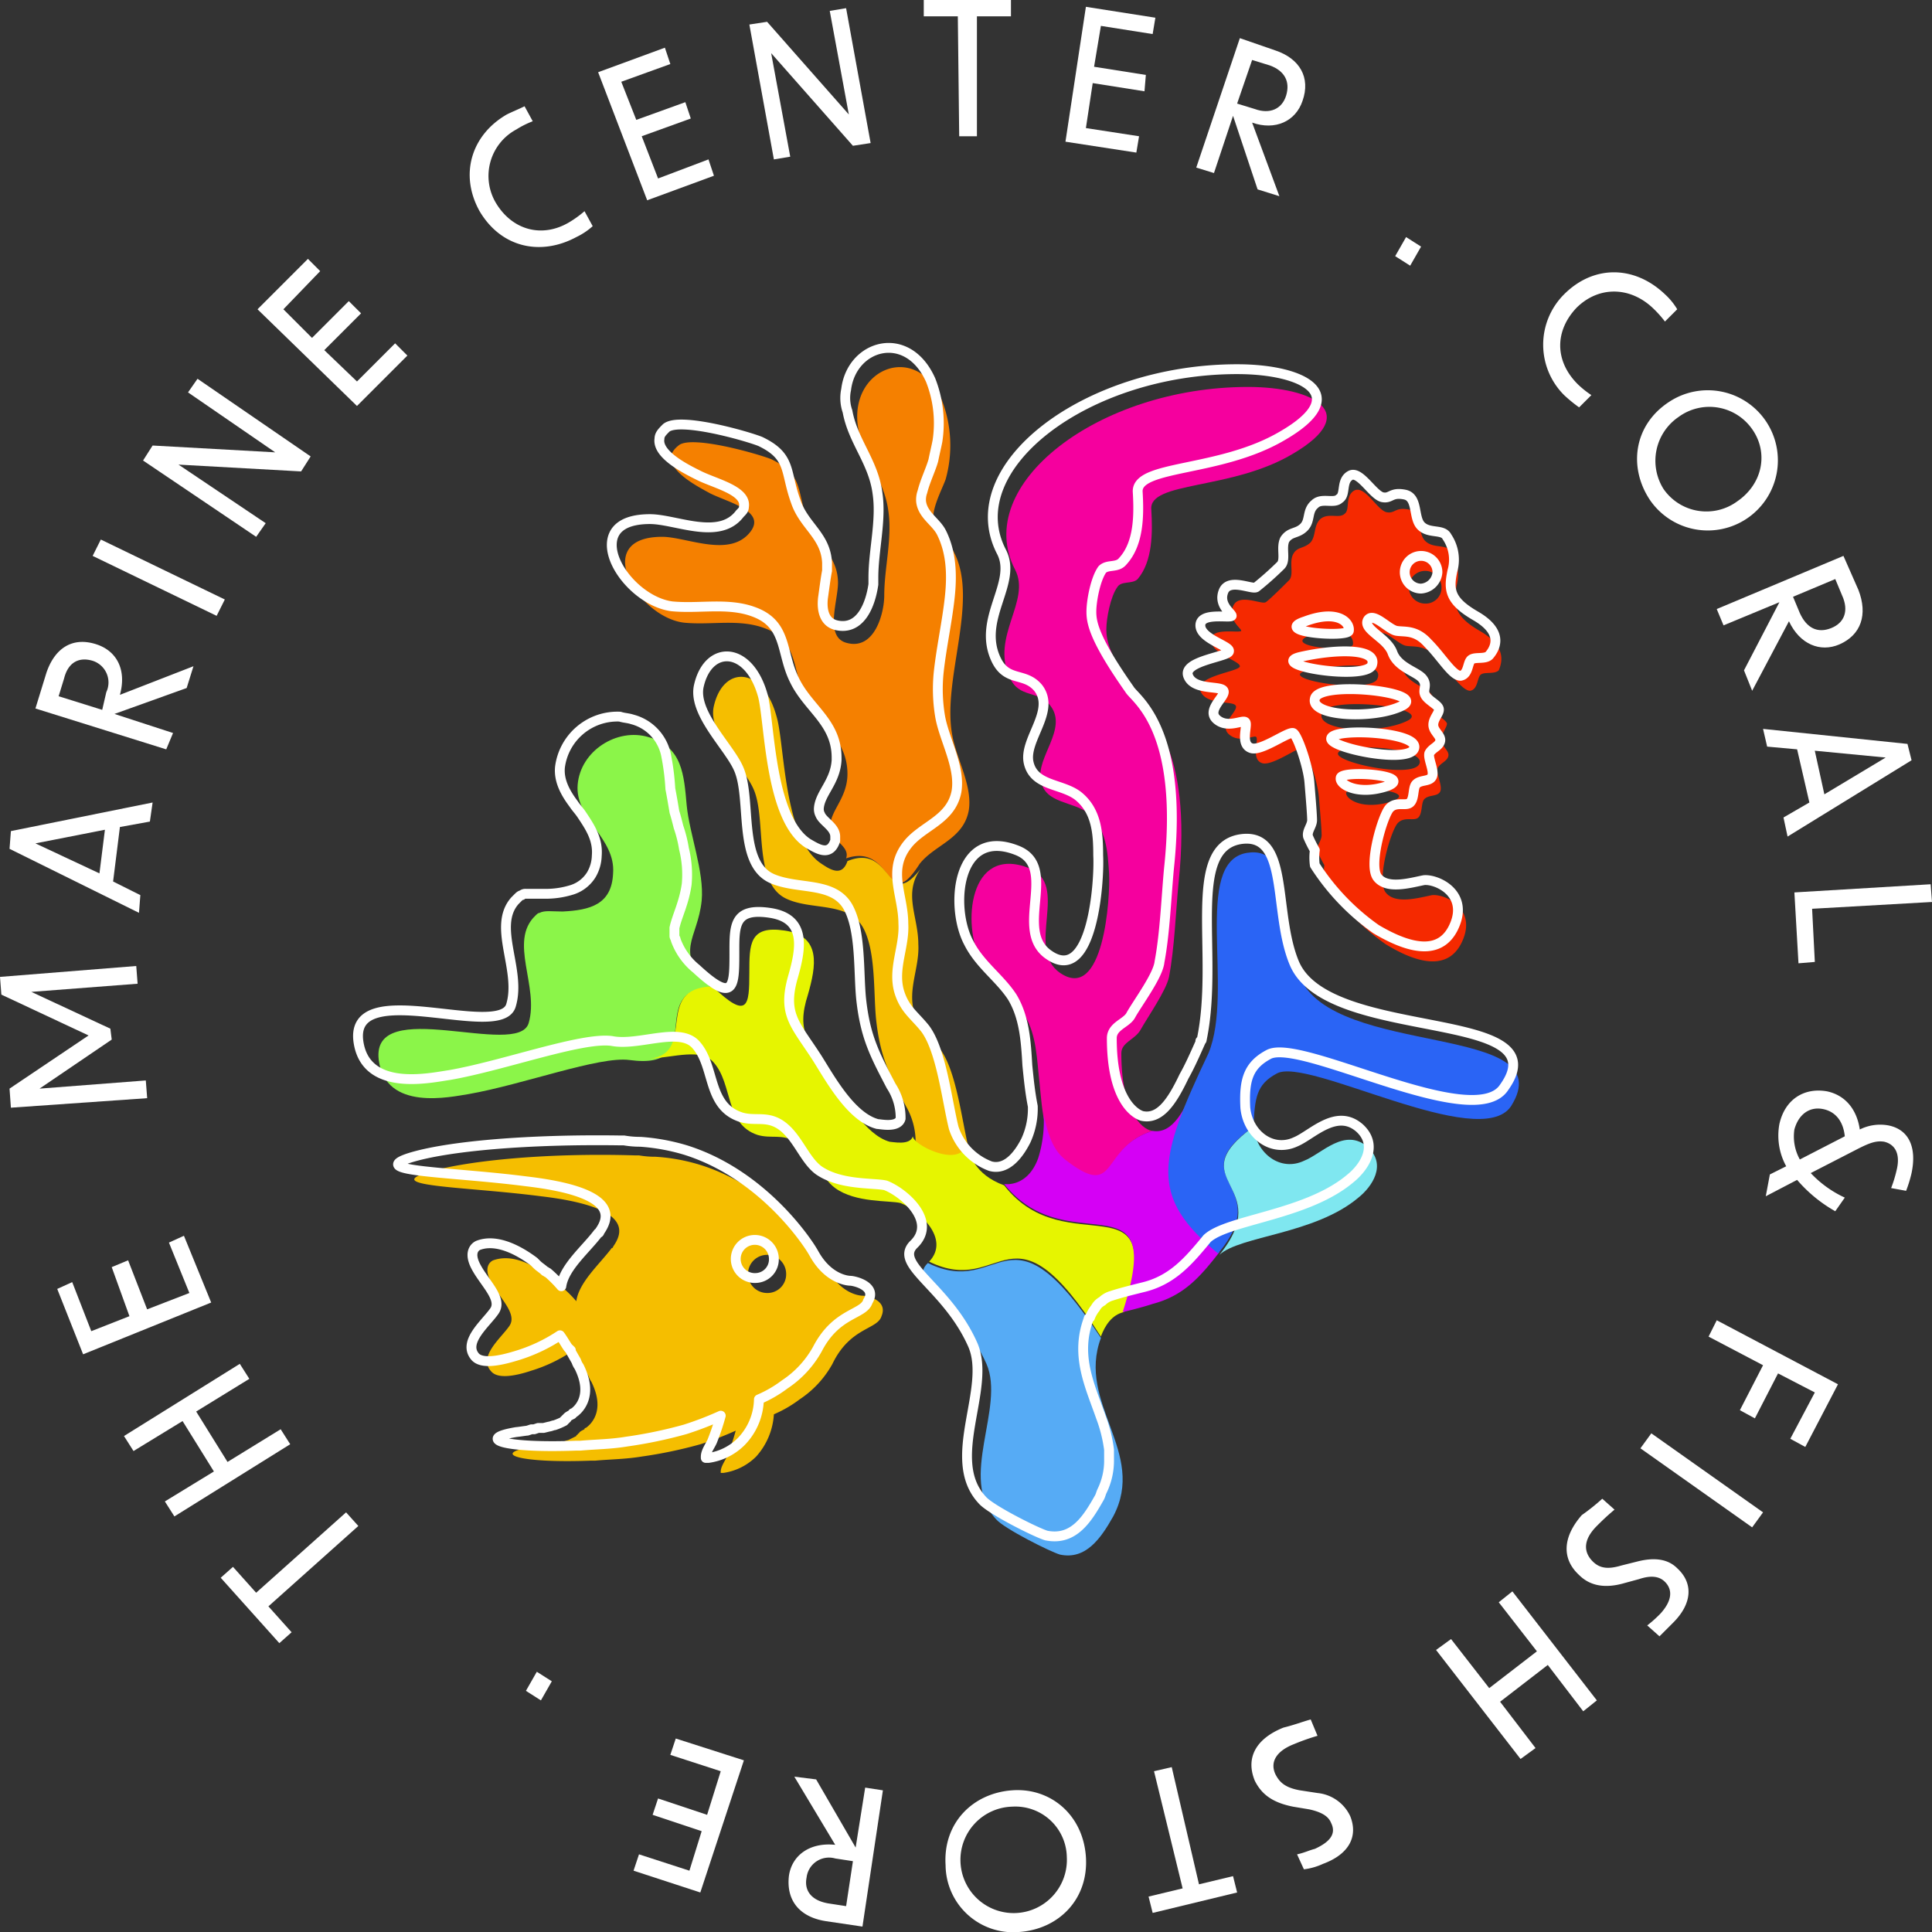 <svg id="TCM_Logo_Rund_RGB" xmlns="http://www.w3.org/2000/svg" width="294.378" height="294.406" viewBox="0 0 294.378 294.406">
  <rect x="0" y="0" width="294.378" height="294.406" fill="#333333" stroke="none"/>
  <g id="Gruppe_811" data-name="Gruppe 811">
    <path id="Pfad_1235" data-name="Pfad 1235" d="M23.466,125.324,27,129.269l-1.868,1.661L16.2,120.965l1.868-1.661,3.529,3.944L35.3,111l1.868,2.076Z" transform="translate(17.431 119.437)" fill="#fff"/>
    <path id="Pfad_1236" data-name="Pfad 1236" d="M20.1,107.366l4.775,7.681,8.1-4.982,1.453,2.284-17.646,11-1.453-2.284L22.8,116.5l-4.775-7.681-7.474,4.567L9.1,111.1l17.646-11,1.453,2.284Z" transform="translate(9.792 107.708)" fill="#fff"/>
    <path id="Pfad_1237" data-name="Pfad 1237" d="M8.144,108.761,4.2,98.8l2.284-1.038,2.906,7.474,5.813-2.284-2.7-7.474L15,94.437,17.9,101.91l6.436-2.491-3.114-7.681L23.507,90.7l4.152,10.172Z" transform="translate(4.519 97.594)" fill="#fff"/>
    <path id="Pfad_1238" data-name="Pfad 1238" d="M1.661,92.49l-.208-2.906,12.041-8.1L.208,75.26,0,72.561,20.76,70.9l.208,2.7L4.775,74.844,16.816,80.45l.208,1.661-11,7.474,16.193-1.246.208,2.7Z" transform="translate(0 76.289)" fill="#fff"/>
    <path id="Pfad_1239" data-name="Pfad 1239" d="M.7,65.958l.208-2.7L22.5,58.9l-.415,2.906-4.567.83-1.038,8.3,4.152,2.076-.208,2.7Zm14.532-2.906L4.644,65.128,14.4,69.7Z" transform="translate(0.753 63.377)" fill="#fff"/>
    <path id="Pfad_1240" data-name="Pfad 1240" d="M14.641,58.087l8.927,2.906L22.53,63.484,2.6,57.256l1.661-5.4c1.246-3.737,3.944-5.605,7.681-4.36,3.114,1.038,4.567,3.944,3.529,7.681l11.21-4.36-1.038,3.322ZM13.4,54.765a3.461,3.461,0,0,0-2.076-4.775c-2.076-.623-3.737.208-4.36,2.7l-.83,2.7,6.643,2.076Z" transform="translate(2.798 50.696)" fill="#fff"/>
    <path id="Pfad_1241" data-name="Pfad 1241" d="M6.8,42.091,8.046,39.6l18.892,9.134-1.246,2.491Z" transform="translate(7.317 42.61)" fill="#fff"/>
    <path id="Pfad_1242" data-name="Pfad 1242" d="M10.5,40.256l1.453-2.284L30.637,39.01,17.351,29.876,18.8,27.8,36.035,39.633l-1.453,2.284L15.9,40.879l13.286,8.927-1.453,2.076Z" transform="translate(11.298 29.913)" fill="#fff"/>
    <path id="Pfad_1243" data-name="Pfad 1243" d="M18.9,26.681,26.581,19l1.868,1.868-5.605,5.813,4.36,4.36,5.605-5.605L34.678,27.3l-5.605,5.605,4.982,4.775,5.813-5.813,1.868,1.868-7.681,7.681Z" transform="translate(20.337 20.444)" fill="#fff"/>
    <path id="Pfad_1244" data-name="Pfad 1244" d="M35.981,23.785c-3.114-5.605-1.246-11.626,4.152-14.74.83-.415,1.868-.83,2.7-1.246l1.246,2.284a13.952,13.952,0,0,0-2.491,1.246,8.036,8.036,0,0,0-3.114,11.21c2.491,4.152,7.058,5.4,11.21,2.906a15.845,15.845,0,0,0,2.284-1.661l1.246,2.284a10.431,10.431,0,0,1-2.491,1.661C45.323,30.636,39.3,29.39,35.981,23.785Z" transform="translate(37.094 8.393)" fill="#fff"/>
    <path id="Pfad_1245" data-name="Pfad 1245" d="M43.9,7.237,54.072,3.5l.83,2.491-7.474,2.7L49.713,14.5l7.474-2.7.83,2.491-7.474,2.7,2.491,6.436,7.681-2.906.83,2.491L51.374,26.751Z" transform="translate(47.237 3.766)" fill="#fff"/>
    <path id="Pfad_1246" data-name="Pfad 1246" d="M55,3.091l2.7-.415L70.155,16.793,67.248,1.015,69.74.6l3.737,20.552-2.7.415L58.322,7.451l2.906,15.778-2.491.415Z" transform="translate(59.18 0.646)" fill="#fff"/>
    <path id="Pfad_1247" data-name="Pfad 1247" d="M72.99,2.491H67.8V0H81.086V2.491H75.9V20.76H73.2Z" transform="translate(72.953)" fill="#fff"/>
    <path id="Pfad_1248" data-name="Pfad 1248" d="M81.314.5,91.9,2.161l-.415,2.491L83.6,3.406,82.56,9.634l7.889,1.246-.208,2.491-7.889-1.246-1.038,6.851,8.1,1.246L89,22.713,78.2,21.052Z" transform="translate(84.144 0.538)" fill="#fff"/>
    <path id="Pfad_1249" data-name="Pfad 1249" d="M93.405,14.633,90.5,23.352l-2.7-.83L94.443,2.8l5.4,1.868c3.737,1.246,5.4,4.152,4.152,7.681-1.038,3.114-4.152,4.567-7.681,3.322l4.152,11.21-3.322-1.038ZM96.727,13.6c2.284.83,4.152,0,4.775-2.076s-.208-3.737-2.491-4.567l-2.7-.83-2.284,6.643Z" transform="translate(94.473 3.013)" fill="#fff"/>
    <path id="Pfad_1250" data-name="Pfad 1250" d="M104.061,17.4l2.284,1.453-1.661,2.906L102.4,20.306Z" transform="translate(110.183 18.723)" fill="#fff"/>
    <path id="Pfad_1251" data-name="Pfad 1251" d="M116.455,23.335c4.567-4.567,10.8-4.36,15.362,0a9.989,9.989,0,0,1,1.868,2.284l-1.868,1.868a16.859,16.859,0,0,0-1.868-2.076c-3.529-3.322-8.3-3.322-11.626,0-3.322,3.529-3.322,8.1.208,11.626a14.545,14.545,0,0,0,2.076,1.661l-1.868,1.868a22.061,22.061,0,0,1-2.284-1.868A10.838,10.838,0,0,1,116.455,23.335Z" transform="translate(121.871 21.506)" fill="#fff"/>
    <path id="Pfad_1252" data-name="Pfad 1252" d="M125.026,30.514a10.682,10.682,0,1,1-2.906,14.947C118.8,40.479,119.628,34.043,125.026,30.514ZM124.2,43.8a7.939,7.939,0,0,0,11.21,1.868c3.944-2.7,4.775-7.474,2.284-11a7.939,7.939,0,0,0-11.21-1.868A8.075,8.075,0,0,0,124.2,43.8Z" transform="translate(129.285 30.728)" fill="#fff"/>
    <path id="Pfad_1253" data-name="Pfad 1253" d="M135.55,47.858l-8.512,3.529L126,48.9l19.307-8.1,2.284,5.19c1.453,3.737.415,6.851-2.906,8.3-2.906,1.246-6.02,0-7.681-3.529L131.4,61.352l-1.246-3.114Zm3.114,1.661c1.038,2.284,2.7,3.114,4.775,2.284s2.7-2.7,1.661-4.982l-1.038-2.491-6.436,2.7Z" transform="translate(135.577 43.901)" fill="#fff"/>
    <path id="Pfad_1254" data-name="Pfad 1254" d="M151.406,55.784l.623,2.491L133.137,69.9l-.623-2.906,3.944-2.284-1.868-8.1-4.567-.415-.623-2.7Zm-12.664,7.681,9.342-5.605-10.8-1.038Z" transform="translate(139.235 57.566)" fill="#fff"/>
    <path id="Pfad_1255" data-name="Pfad 1255" d="M152.46,64.9l.208,2.7L134.4,68.637l.415,8.1-2.491.208-.623-10.8Z" transform="translate(141.71 69.833)" fill="#fff"/>
    <path id="Pfad_1256" data-name="Pfad 1256" d="M138.942,80.161c2.906.623,4.567,2.906,4.982,5.813a6.947,6.947,0,0,1,4.36-.623c3.114.623,4.36,3.322,3.529,7.266a19.281,19.281,0,0,1-.83,2.7L148.7,94.9a19.281,19.281,0,0,0,.83-2.7c.623-2.491-.208-3.944-1.868-4.36-1.246-.208-2.284.208-3.944,1.038l-7.266,3.737a16.694,16.694,0,0,0,5.19,3.737l-1.453,2.076a21.681,21.681,0,0,1-5.813-4.775L129.6,96.146l.623-3.322,2.491-1.246a9.716,9.716,0,0,1-1.038-6.436C132.506,81.407,135.413,79.538,138.942,80.161Zm-4.982,5.813a7.219,7.219,0,0,0,.83,4.567l6.851-3.529c-.208-2.076-1.246-3.737-3.322-4.152S134.582,83.69,133.96,85.974Z" transform="translate(139.45 86.127)" fill="#fff"/>
    <path id="Pfad_1257" data-name="Pfad 1257" d="M145.122,106.657l-4.982,9.55-2.284-1.246,3.737-7.058L135.988,105l-3.529,6.851-2.284-1.246,3.529-6.851-8.3-4.36,1.246-2.491Z" transform="translate(134.931 104.265)" fill="#fff"/>
    <path id="Pfad_1258" data-name="Pfad 1258" d="M139.084,117.241l-1.661,2.284L120.4,107.484l1.661-2.284Z" transform="translate(129.551 113.196)" fill="#fff"/>
    <path id="Pfad_1259" data-name="Pfad 1259" d="M120.414,110l1.868,1.661c-1.246,1.038-2.076,1.868-2.7,2.491-2.076,2.076-2.076,3.944-.623,5.4,1.038,1.038,2.284,1.246,4.36.623l2.491-.623c2.491-.623,4.567-.415,6.02,1.038,2.491,2.284,2.284,5.4-.623,8.3l-2.076,2.076-1.868-1.661a18.717,18.717,0,0,0,2.076-1.868c1.661-1.868,1.868-3.529.623-4.775-.83-.83-2.076-1.038-3.944-.415l-2.284.623q-4.36,1.246-6.851-1.246c-2.7-2.491-2.491-5.813.415-9.134A32.706,32.706,0,0,0,120.414,110Z" transform="translate(123.724 118.361)" fill="#fff"/>
    <path id="Pfad_1260" data-name="Pfad 1260" d="M113.5,131.54l7.266-5.605-5.813-7.474,2.076-1.661L129.9,133.408l-2.076,1.661-5.4-7.058-7.266,5.605,5.4,7.058-2.284,1.661L105.4,125.727l2.284-1.661Z" transform="translate(113.411 125.678)" fill="#fff"/>
    <path id="Pfad_1261" data-name="Pfad 1261" d="M100.879,126.2l1.038,2.491a33.6,33.6,0,0,0-3.529,1.246c-2.7,1.038-3.737,2.7-2.906,4.567.623,1.246,1.453,2.076,3.737,2.491l2.7.415a6.173,6.173,0,0,1,4.982,3.529c1.246,3.114-.208,5.813-4.152,7.266a9.7,9.7,0,0,1-2.906.83L98.8,146.752c1.038-.208,1.868-.623,2.7-.83,2.284-1.038,3.322-2.284,2.491-3.944-.415-1.038-1.453-1.661-3.322-2.076l-2.491-.415c-3.114-.623-4.775-1.868-5.813-3.944-1.453-3.529.208-6.436,4.36-8.1C98.388,127.03,99.426,126.615,100.879,126.2Z" transform="translate(98.832 135.792)" fill="#fff"/>
    <path id="Pfad_1262" data-name="Pfad 1262" d="M91.981,147.554l5.19-1.246.623,2.491-12.871,3.114-.623-2.491,5.19-1.246-4.36-17.854,2.7-.623Z" transform="translate(90.707 139.558)" fill="#fff"/>
    <path id="Pfad_1263" data-name="Pfad 1263" d="M90.8,141.587c.415,6.436-4.152,11-10.172,11.418a10.3,10.3,0,0,1-11.21-10.172c-.415-6.436,4.152-11,10.172-11.418C85.4,131,90.381,135.152,90.8,141.587Zm-11.21-7.681a8.11,8.11,0,1,0,8.3,7.681A7.84,7.84,0,0,0,79.586,133.906Z" transform="translate(74.661 141.372)" fill="#fff"/>
    <path id="Pfad_1264" data-name="Pfad 1264" d="M68.1,141.2l1.453-9.134,2.7.415-3.114,20.76-5.605-.83c-3.944-.623-6.02-3.114-5.605-6.851.415-3.114,3.114-5.19,7.058-4.775L58.758,130.4l3.322.415Zm-3.114,1.661a3.438,3.438,0,0,0-4.36,2.906c-.415,2.076.83,3.529,3.322,3.944l2.7.415,1.038-6.851Z" transform="translate(62.274 140.311)" fill="#fff"/>
    <path id="Pfad_1265" data-name="Pfad 1265" d="M56.672,151.059,46.5,147.737l.83-2.491,7.681,2.491,1.868-6.02-7.474-2.491.83-2.491,7.474,2.491,2.076-6.643-7.681-2.491.83-2.491,10.38,3.322Z" transform="translate(50.034 137.298)" fill="#fff"/>
    <path id="Pfad_1266" data-name="Pfad 1266" d="M40.884,127.06,38.6,125.606l1.661-2.906,2.284,1.453Z" transform="translate(41.534 132.026)" fill="#fff"/>
  </g>
  <g id="Gruppe_817" data-name="Gruppe 817" transform="translate(54.55 53.023)">
    <g id="Gruppe_814" data-name="Gruppe 814" transform="translate(3.113 2.916)">
      <path id="Pfad_1267" data-name="Pfad 1267" d="M92.3,60" transform="translate(41.652 8.622)" fill="#f5009e"/>
      <path id="Pfad_1268" data-name="Pfad 1268" d="M98.693,106.224s-3.114,0-5.19-3.944a19.145,19.145,0,0,0-1.038-1.661h0c-2.284-3.322-8.512-11.21-18.476-14.324h0a28.993,28.993,0,0,0-6.851-1.246,14.163,14.163,0,0,1-2.491-.208h-.623c-13.7-.415-26.158.83-31.971,2.7-6.228,2.076,6.436,2.076,17.646,3.529,14.117,1.661,12.456,5.605,11,7.681h0a.2.2,0,0,1-.208.208c-1.868,2.491-4.982,5.19-5.4,8.1h0a18.914,18.914,0,0,0-2.076-2.076.725.725,0,0,0-.415-.208c-.415-.415-.83-.623-1.246-1.038l-.415-.415c-2.491-1.868-5.605-3.529-8.512-2.491,0,0-1.661.623-.415,3.114s4.152,4.982,2.906,6.851-4.982,4.775-2.7,7.058c1.038,1.038,3.529.623,6.02-.208h0a23.226,23.226,0,0,0,6.436-3.114,16.445,16.445,0,0,1,1.246,2.076.2.2,0,0,0,.208.208v.208l.83,1.453a2.958,2.958,0,0,0,.415.83c2.284,4.567-.208,6.643-.83,7.058a.2.2,0,0,0-.208.208h0c-.415.208-.83.415-.83.623a.2.2,0,0,0-.208.208h0a.2.2,0,0,0-.208.208h0l-1.246.623a2.091,2.091,0,0,0-.623.208l-.83.208h-.83a2.091,2.091,0,0,1-.623.208H50.53l-.623.208c-.208,0-1.453.208-1.661.208-6.228,1.038-1.868,2.491,9.134,2.076H58c2.284-.208,4.567-.208,7.058-.623h0a68.292,68.292,0,0,0,8.927-1.868h0a50.875,50.875,0,0,0,5.4-2.076,35.872,35.872,0,0,1-1.246,3.737c-.208.623-1.038,1.661-1.038,2.491h0v.208h.415a8.8,8.8,0,0,0,4.982-2.491,10.564,10.564,0,0,0,2.7-6.436A18.759,18.759,0,0,0,89.143,122h0a15.389,15.389,0,0,0,4.982-5.4c2.7-5.605,6.851-5.19,7.474-7.266C102.637,106.847,99.316,106.224,98.693,106.224Zm-14.532-.415a2.906,2.906,0,1,1,2.906-2.906A2.838,2.838,0,0,1,84.161,105.809Z" transform="translate(-24.945 35.265)" fill="#f5be00"/>
      <path id="Pfad_1269" data-name="Pfad 1269" d="M130.694,57.442c-3.944-2.284-3.944-3.944-3.529-6.851a6.212,6.212,0,0,0-.83-5.19c-.623-1.246-2.7-.415-3.944-1.661s-.415-4.36-2.491-4.775-2.076.623-3.322.415c-1.453-.208-3.322-4.152-4.982-3.322-1.453.83-.623,2.906-1.453,3.529-.83.83-2.491-.208-3.737.83-1.038,1.038-.623,2.491-1.453,3.529-1.038,1.038-2.076.623-2.7,1.868s.208,3.114-.623,3.944-2.906,2.906-3.529,3.322-4.152-1.453-4.982.623,1.246,3.322,1.246,3.737c-.208.415-4.775-.623-4.567,1.453,0,2.076,4.36,3.114,4.36,3.944s-6.851,1.453-6.02,3.737,4.982,1.453,5.4,2.284-2.7,2.906-1.038,4.36,3.944,0,4.152.415c.415.415-.83,3.322.83,3.944,1.453.623,5.605-2.491,6.228-2.284s2.284,4.982,2.491,7.474.415,4.982.415,5.813-.83,1.661-.623,2.491a19.289,19.289,0,0,0,1.038,2.076,8.411,8.411,0,0,0,0,2.284,35.013,35.013,0,0,0,9.342,9.757c5.4,3.322,9.965,3.944,11.833-.83s-2.906-6.851-4.775-6.643c-2.076.415-5.605,1.453-7.058-.415s.83-9.55,1.868-10.588,2.491-.208,3.114-.83.415-2.076.83-2.7c.623-.83,2.076-.415,2.491-1.246s-.623-2.7-.415-3.529c.415-.83,1.453-1.038,1.661-1.868s-1.038-1.453-1.038-2.491.83-1.868.83-2.491c-.208-.623-1.661-1.246-2.076-2.076s.415-1.453-.415-2.491-3.737-1.661-4.36-3.944c-.83-2.284-4.567-3.529-3.737-4.982.83-1.246,3.114,1.453,4.36,1.661s2.906-.208,4.775,1.868,3.737,4.982,4.982,4.982c1.246-.208,1.038-2.076,1.661-2.491s2.076,0,2.7-.623C134.224,62.01,134.639,59.726,130.694,57.442Zm-25.743.623c4.982-1.868,6.643.208,6.436,1.453C111.387,60.764,99.969,59.934,104.952,58.065Zm12.456,25.327c-4.36,1.453-7.058-.208-7.058-1.246C110.557,80.9,121.767,81.732,117.408,83.392Zm4.152-5.813c-.623,2.491-12.664,0-12.456-1.453C109.311,74.466,122.183,75.088,121.56,77.58Zm-1.868-6.436c-4.152,2.076-13.7,1.661-13.079-1.038C107.028,67.2,123.844,69.068,119.692,71.144Zm-4.567-6.436c-.83,2.491-16.193,0-10.588-1.246C109.934,62.425,116.162,62.217,115.124,64.708ZM122.39,53.29a2.491,2.491,0,1,1,2.491-2.491A2.4,2.4,0,0,1,122.39,53.29Z" transform="translate(37.097 -17.262)" fill="#f52900"/>
      <path id="Pfad_1270" data-name="Pfad 1270" d="M90.763,102.625c2.284-2.906,6.643-3.737,7.474-8.1.623-3.737-1.868-7.889-2.491-11.418-1.661-8.512,4.152-20.552.208-28.026-.83-1.661-2.906-2.7-3.114-4.775-.208-1.868,1.246-4.567,1.868-6.228a19.105,19.105,0,0,0-.623-12.248C90.14,22.907,79.76,27.266,81.421,36.4c.83,4.567,3.944,7.681,4.567,12.456.623,4.152-.623,8.719-.623,12.871,0,2.7-1.453,8.3-5.605,7.266-3.737-.83-1.246-6.851-1.453-9.55-.208-4.152-3.529-5.605-4.775-9.342-1.453-4.567-.623-6.851-5.4-9.134-2.076-.83-12.248-3.737-14.117-2.076-3.737,2.906,2.906,6.228,4.775,7.266,2.906,1.453,8.512,2.7,6.228,5.813-3.114,4.152-9.757.83-13.494.83-11,0-3.737,12.248,3.322,13.079,4.152.415,8.3-.623,12.248.83,5.19,1.868,4.152,6.228,6.228,10.38,2.076,4.36,6.436,6.436,6.436,11.833,0,4.152-3.322,6.02-2.491,8.927.415,1.246,2.906,2.284,2.284,3.944C86.818,99.3,85.573,110.722,90.763,102.625Z" transform="translate(-8.295 -26.945)" fill="#f58000"/>
      <path id="Pfad_1271" data-name="Pfad 1271" d="M77.027,79.183c.415-4.36-1.868-10.172-2.284-14.532-.415-4.567-.623-8.927-5.813-10.38-4.775-1.453-10.38,2.076-10.8,7.266s5.813,8.1,5.4,13.494c-.208,4.775-3.529,5.605-7.681,5.813-1.661,0-2.7-.208-3.529.208h0c-.208,0-.415.208-.623.415-4.152,3.944.623,10.8-1.038,16.4-1.661,5.4-24.082-4.36-22.836,5.605,1.038,7.889,11,5.605,13.7,5.19,8.3-1.453,19.93-5.813,24.5-5.19,12.248,1.661,2.284-10.8,12.456-11C72.668,86.864,76.4,85.2,77.027,79.183Z" transform="translate(-27.776 2.103)" fill="#8bf549"/>
      <g id="Gruppe_812" data-name="Gruppe 812" transform="translate(50.992 47.189)">
        <path id="Pfad_1272" data-name="Pfad 1272" d="M72.811,77.752c-.83,2.491-2.7,1.246-3.944.415C63.054,74.43,63.261,59.9,62.016,55.746c-2.076-7.681-8.1-7.889-9.55-1.661-1.038,4.152,4.567,9.342,6.02,12.664,2.076,4.567-.208,14.532,5.19,16.816,3.737,1.661,9.134.415,11.418,4.152,2.076,3.529,1.661,9.965,2.076,14.117.623,5.813,2.076,8.512,4.567,13.286a10.883,10.883,0,0,1,1.453,4.982c-.208,1.453,6.851,4.775,8.1,1.453-1.038-4.152-1.868-11.833-4.36-15.155-1.661-2.076-3.114-2.906-3.944-5.605-1.038-3.529.83-6.851.623-10.38,0-4.36-2.491-7.889.623-11.833-5.605,7.474-4.36-3.737-11.418-.83" transform="translate(-52.339 -49.676)" fill="#f5be00"/>
      </g>
      <path id="Pfad_1273" data-name="Pfad 1273" d="M68.5,92.943c-3.322,3.114,4.982,6.436,8.927,15.362,2.906,6.643-4.36,17.438,1.453,23.666,1.246,1.453,8.3,4.982,9.757,5.4,3.944.83,6.228-2.491,8.1-5.813,5.19-9.757-5.605-17.231-1.868-27.2C80.538,82.563,79.916,98.548,68.5,92.943Z" transform="translate(15.216 43.564)" fill="#56abf5"/>
      <path id="Pfad_1274" data-name="Pfad 1274" d="M101.676,107.195c-4.567-1.661-5.19-4.775-5.813-6.02h0c-1.246,3.322-8.1-.208-8.1-1.453-.415,1.453-3.114.83-3.529.83-3.737-1.038-6.851-6.643-8.927-9.965-3.322-5.19-5.4-6.643-3.529-12.456,1.246-4.36,2.076-8.927-3.529-9.757-5.4-.83-5.4,2.076-5.4,6.436,0,4.982-.208,7.266-5.605,2.076h0c-9.134.208-2.284,10.172-9.55,11,3.737-.208,7.889-1.661,9.757.623,2.906,3.322,1.661,9.342,6.643,11,2.076.623,3.737-.208,5.813,1.038,2.7,1.661,3.737,5.4,6.02,7.058,3.114,2.284,8.3,1.868,9.965,2.284,2.7,1.038,7.681,5.4,4.36,8.927h0c11.418,5.605,12.248-10.38,26.158,11.418.623-1.661,1.661-3.322,3.529-3.737C126.588,105.326,111.226,119.443,101.676,107.195Z" transform="translate(-6.337 17.479)" fill="#e6f500"/>
      <path id="Pfad_1275" data-name="Pfad 1275" d="M102.85,103.967c-.415,4.36-.623,9.965-1.453,14.324-.415,2.076-3.322,6.228-4.36,8.1-.83,1.453-2.906,1.868-2.906,3.529,0,9.757,3.737,11.833,4.775,11.833-8.1,2.491-4.982,10.8-13.079,4.775-3.529-2.7-3.737-7.889-4.152-12.041-.415-3.529-.415-7.266-2.284-10.38s-4.982-5.19-6.643-8.3c-2.906-5.4-1.868-17.646,7.266-14.117,6.436,2.491-.623,12.248,4.775,15.985,6.643,4.567,7.681-11.418,7.474-15.155-.208-3.322-.415-6.851-3.114-9.134-2.284-1.868-6.643-1.453-7.266-4.982-.83-3.529,4.152-7.889,1.453-11.418-1.868-2.491-4.775-1.038-6.228-4.36-2.906-6.228,3.322-11.626.83-16.4C71.295,43.347,90.6,28.4,113.437,28.4c9.965,0,17.438,3.944,6.851,10.172-9.342,5.605-22.006,4.152-21.59,8.512.208,3.529.208,7.889-2.076,10.588-.83.83-2.491.208-3.114,1.246-1.038,1.453-1.661,4.775-1.661,6.436s.415,4.152,5.605,11.833C97.66,78.224,105.133,82.584,102.85,103.967Z" transform="translate(19.062 -25.38)" fill="#f5009e"/>
      <g id="Gruppe_813" data-name="Gruppe 813" transform="translate(95.339 104.952)">
        <path id="Pfad_1276" data-name="Pfad 1276" d="M88.7,77.5Z" transform="translate(-57.56 -77.5)" fill="#d500f5"/>
        <path id="Pfad_1277" data-name="Pfad 1277" d="M102.141,80.4c-1.661,3.529-3.322,5.813-5.813,5.4-8.1,2.491-5.19,10.588-13.079,4.567-2.284-1.661-2.906-4.36-3.529-7.058a18.845,18.845,0,0,1-.83,6.643c-1.661,4.567-5.19,3.944-5.19,3.944,9.757,12.248,24.912-1.868,18.061,19.514,0,0,2.7-.623,4.567-1.246,4.775-1.246,7.266-4.152,10.172-7.889C97.366,97.216,97.159,92.026,102.141,80.4Z" transform="translate(-73.7 -74.38)" fill="#d500f5"/>
      </g>
      <path id="Pfad_1278" data-name="Pfad 1278" d="M105.783,81.537c-3.322-7.889-.623-20.137-8.1-18.892-8.3,1.453-1.868,20.968-5.813,30.517-7.681,16.193-9.134,21.8,1.453,30.517,8.927-10.588-6.02-11.21,5.4-19.307h0c.208-4.36.415-6.436,3.529-8.1,4.567-2.7,30.932,12.041,35.707,4.982C146.058,88.388,110.973,93.993,105.783,81.537Z" transform="translate(34.605 11.374)" fill="#2a64f5"/>
      <path id="Pfad_1279" data-name="Pfad 1279" d="M89.5,102.214c3.114-2.906,14.532-3.114,21.175-8.719,2.076-1.661,4.36-4.982,1.453-7.681-3.529-3.114-7.058,1.038-9.757,2.076-3.529,1.661-7.266-1.038-7.681-5.19C83.272,91,98.219,91.419,89.5,102.214Z" transform="translate(38.64 33.047)" fill="#7fe7f0"/>
    </g>
    <g id="Gruppe_816" data-name="Gruppe 816">
      <g id="Gruppe_815" data-name="Gruppe 815">
        <path id="Pfad_1280" data-name="Pfad 1280" d="M168.947,119.292c-3.322-7.889-.623-20.137-8.3-18.892-8.3,1.453-3.114,17.646-5.813,30.517a.2.2,0,0,1-.208.208h0v.208c-.83,1.868-1.661,3.737-2.491,5.19-1.868,3.944-3.737,6.643-6.436,6.02-1.246-.415-4.567-2.7-4.567-11.833,0-1.868,2.284-2.284,2.906-3.529,1.038-1.868,4.152-6.02,4.36-8.1.83-4.36,1.038-9.965,1.453-14.324,2.284-21.383-5.19-25.742-6.02-27.2-5.4-7.681-5.813-10.172-5.813-11.833s.623-4.982,1.661-6.436c.83-.83,2.284-.208,3.114-1.246,2.491-2.7,2.491-7.058,2.284-10.588-.208-4.152,12.456-2.906,22.006-8.512,10.8-6.228,3.322-10.172-6.851-10.172-23.044,0-42.558,14.947-35.915,27.818,2.491,4.775-3.737,10.172-.83,16.4,1.661,3.529,4.36,1.868,6.436,4.36,2.7,3.529-2.284,7.889-1.453,11.418s4.982,3.114,7.474,4.982c2.906,2.284,3.114,5.813,3.114,9.134.208,3.737-.83,19.722-7.474,15.155-5.605-3.737,1.661-13.494-4.982-15.985-9.134-3.529-10.172,8.719-7.266,14.117,1.661,3.322,4.775,5.4,6.643,8.3,1.868,3.114,2.076,6.851,2.284,10.38.208,2.076.415,4.152.83,6.228a11.615,11.615,0,0,1-1.038,5.19c-1.246,2.491-3.114,4.567-5.4,3.944a9.352,9.352,0,0,1-5.605-5.813c-1.038-4.152-1.868-11.833-4.36-15.155-1.661-2.076-3.114-2.906-3.944-5.605-1.038-3.529.83-6.851.623-10.38,0-4.36-2.491-8.1.623-12.041,2.284-2.906,6.643-3.737,7.474-8.1h0c.623-3.737-1.868-7.889-2.491-11.418a25.01,25.01,0,0,1-.208-6.851c.415-3.737,1.246-7.474,1.661-11.21s.208-7.058-1.246-9.965c-.83-1.661-2.906-2.7-3.114-4.775a3.533,3.533,0,0,1,.208-1.453c.415-1.661,1.246-3.322,1.661-4.775.208-1.038.415-1.868.623-2.906a17.911,17.911,0,0,0-1.038-9.342c-3.529-7.889-12.041-5.4-12.871,1.453a6.162,6.162,0,0,0,.208,3.322c.83,4.567,3.944,7.681,4.567,12.456.623,4.152-.623,8.719-.623,12.871v1.038c-.415,2.906-1.868,7.058-5.605,6.228-1.868-.415-2.284-2.284-2.076-4.152.208-1.453.415-3.114.623-4.152V58.257c-.208-4.152-3.529-5.605-4.775-9.342-1.661-4.567-.623-6.851-5.4-9.134-2.076-.83-12.248-3.737-14.324-2.076-.623.623-1.038,1.038-1.038,1.661-.415,2.491,4.36,4.775,6.02,5.605,2.491,1.246,7.266,2.284,6.851,4.775,0,.415-.208.623-.623,1.038-3.114,4.152-9.757.83-13.7.83-4.152,0-5.813,1.661-5.813,3.944,0,3.737,4.567,8.719,9.134,9.342,4.152.415,8.512-.623,12.456.83,5.19,1.868,4.152,6.228,6.228,10.38,2.076,4.36,6.436,6.436,6.436,11.833v.415c-.208,3.322-2.491,4.982-2.7,7.266a1.872,1.872,0,0,0,.208,1.038c.415,1.038,2.284,1.868,2.284,3.322v.623h0c-.83,2.491-2.7,1.246-4.152.415-5.813-3.737-5.813-18.269-6.851-22.421-2.076-7.681-8.3-7.889-9.757-1.661-1.038,4.152,4.567,9.342,6.02,12.664,2.076,4.567-.208,14.532,5.19,16.816,3.944,1.661,9.134.415,11.418,4.152,2.076,3.529,1.661,9.965,2.076,14.117.623,5.813,2.076,8.512,4.567,13.286a8.857,8.857,0,0,1,1.453,4.982c-.415,1.453-3.114.83-3.529.83-3.944-1.038-7.058-6.643-9.134-9.965-3.322-5.19-5.4-6.643-3.737-12.456,1.246-4.36,2.076-8.927-3.529-9.757s-5.4,2.076-5.4,6.436c0,4.982-.208,7.266-5.813,2.076h0a10.073,10.073,0,0,1-3.114-4.36c0-.208-.208-.415-.208-.623v-1.246c.415-1.868,1.453-3.737,1.868-6.643a16.239,16.239,0,0,0-.415-5.4,19.435,19.435,0,0,0-.83-3.322c-.208-.83-.415-1.661-.623-2.284-.208-1.246-.415-2.491-.623-3.529a36.28,36.28,0,0,0-.623-4.982,7.08,7.08,0,0,0-5.19-5.605c-.623-.208-1.246-.208-1.868-.415A8.828,8.828,0,0,0,57.05,89.4c-.208,2.076.83,3.944,2.076,5.605.415.623.83,1.038,1.246,1.661,1.246,1.868,2.491,3.737,2.284,6.228a6,6,0,0,1-.83,2.906,5.369,5.369,0,0,1-2.906,2.284,13.386,13.386,0,0,1-4.152.623H51.86a.763.763,0,0,0-.623.208h0c-.208,0-.415.208-.623.415h0l-.415.415c-3.529,3.944,1.038,10.588-.623,15.985s-24.5-4.567-23.251,5.4c1.038,7.889,11,5.605,13.909,5.19,8.3-1.453,20.137-5.813,24.7-5.19,4.152.83,10.38-2.284,12.871.623,2.906,3.322,1.661,9.342,6.851,11,2.076.623,3.737-.208,5.813,1.038,2.7,1.661,3.737,5.4,6.02,7.058,3.322,2.284,8.3,1.868,10.172,2.284,2.7,1.038,7.889,5.4,4.36,8.927h0c-3.322,3.114,4.982,6.436,8.927,15.362,2.906,6.643-4.36,17.438,1.453,23.666,1.246,1.453,8.3,4.982,9.757,5.4h0c4.152.83,6.228-2.491,8.1-5.813.208-.415.208-.623.415-1.038a10.482,10.482,0,0,0,1.038-4.775v-1.453a21.9,21.9,0,0,0-1.246-4.982c-1.661-4.775-3.944-9.342-1.868-14.947h0a.2.2,0,0,1,.208-.208h0a5.2,5.2,0,0,1,.83-1.453h0a2.5,2.5,0,0,1,1.038-1.038h0a3.346,3.346,0,0,1,1.453-.83h0c1.246-.415,2.906-.83,4.567-1.246,4.567-1.038,7.058-3.944,9.965-7.474,3.114-2.906,15.155-3.529,21.8-9.134,2.076-1.661,4.36-4.982,1.453-7.681-3.529-3.114-7.266,1.038-9.757,2.076-3.529,1.661-7.266-1.038-7.681-5.19h0c-.208-4.152.415-6.436,3.529-8.1,4.775-2.7,31.348,12.041,35.915,4.982C209.637,125.935,174.137,131.54,168.947,119.292Z" transform="translate(-26.276 -25.541)" fill="none" stroke="#fff" stroke-linecap="round" stroke-linejoin="round" stroke-miterlimit="10" stroke-width="1.5"/>
        <path id="Pfad_1281" data-name="Pfad 1281" d="M98.106,105.1s-3.114,0-5.4-3.944a19.144,19.144,0,0,0-1.038-1.661h0c-2.284-3.322-8.719-11.21-18.684-14.324h0a31.382,31.382,0,0,0-6.851-1.246,14.164,14.164,0,0,1-2.491-.208h-.623c-13.7-.208-26.365.83-32.178,2.7-6.228,2.076,6.643,2.076,17.854,3.529,14.324,1.661,12.664,5.605,11.21,7.681h0a.2.2,0,0,1-.208.208c-1.868,2.491-5.19,5.19-5.605,8.1h0a18.915,18.915,0,0,0-2.076-2.076c-.208,0-.208-.208-.415-.208-.415-.415-.83-.623-1.246-1.038l-.415-.415c-2.491-1.868-5.813-3.529-8.512-2.491,0,0-1.661.623-.415,3.114s4.152,4.982,2.906,6.851-4.982,4.775-2.906,7.058c1.038,1.038,3.529.623,6.228-.208h0a24.893,24.893,0,0,0,6.643-3.114c.623.83,1.246,2.076,1.453,2.076a.2.2,0,0,0,.208.208v.208l.83,1.453a2.957,2.957,0,0,0,.415.83c2.284,4.567-.208,6.643-.83,7.058a.2.2,0,0,0-.208.208h0c-.415.208-.83.415-.83.623a.2.2,0,0,0-.208.208h0a.2.2,0,0,0-.208.208h0a10.121,10.121,0,0,1-1.453.623c-.208,0-.623.208-.83.208l-.83.208h-.83l-.623.208h-.415l-.623.208c-.208,0-1.453.208-1.661.208-6.228,1.038-1.868,2.491,9.134,2.076H57c2.284-.208,4.567-.208,7.058-.623h0a68.288,68.288,0,0,0,8.927-1.868h0a50.876,50.876,0,0,0,5.4-2.076,35.876,35.876,0,0,1-1.246,3.737c-.208.623-1.038,1.661-1.038,2.491h0v.208h.415a8.8,8.8,0,0,0,4.982-2.491,9.491,9.491,0,0,0,2.7-6.436,18.761,18.761,0,0,0,3.944-2.284h0a15.389,15.389,0,0,0,4.982-5.4c2.906-5.605,7.058-5.19,7.681-7.266C102.258,105.927,98.729,105.1,98.106,105.1Zm-14.532-.415a2.906,2.906,0,1,1,2.906-2.906A2.838,2.838,0,0,1,83.574,104.681Z" transform="translate(-23.113 37.026)" fill="none" stroke="#fff" stroke-linecap="round" stroke-linejoin="round" stroke-miterlimit="10" stroke-width="1.5"/>
        <path id="Pfad_1282" data-name="Pfad 1282" d="M131.039,56.342c-3.944-2.284-4.152-3.944-3.529-6.851a6.212,6.212,0,0,0-.83-5.19c-.623-1.246-2.7-.415-3.944-1.661s-.415-4.36-2.491-4.775-2.076.623-3.322.415c-1.453-.208-3.529-4.152-4.982-3.322s-.623,2.906-1.661,3.529c-.83.83-2.7-.208-3.737.83-1.246,1.038-.623,2.491-1.661,3.529s-2.076.623-2.906,1.868c-.623,1.246.208,3.114-.623,3.944a48.155,48.155,0,0,1-3.737,3.322c-.623.415-4.152-1.453-4.982.623s1.246,3.322,1.246,3.737c-.208.415-4.775-.623-4.775,1.453s4.567,3.114,4.36,3.944c0,.83-7.058,1.453-6.228,3.737s4.982,1.453,5.4,2.284-2.7,2.906-1.038,4.36,3.944,0,4.36.415-.83,3.322.83,3.944c1.453.623,5.605-2.491,6.436-2.284.623.208,2.284,4.982,2.491,7.474s.415,4.982.415,5.813-.83,1.661-.623,2.491a19.3,19.3,0,0,0,1.038,2.076,8.413,8.413,0,0,0,0,2.284,35.014,35.014,0,0,0,9.342,9.757c5.605,3.322,10.172,3.944,12.041-.83s-2.906-6.851-4.775-6.643c-2.076.415-5.605,1.453-7.058-.415s.83-9.55,1.868-10.588,2.491-.208,3.114-.83.415-2.076.83-2.7c.623-.83,2.076-.415,2.491-1.246s-.623-2.7-.415-3.529c.415-.83,1.453-1.038,1.661-1.868S124.6,73.988,124.6,72.95s1.038-1.868.83-2.491-1.661-1.246-2.076-2.076.415-1.453-.415-2.491-3.737-1.661-4.567-3.944-4.567-3.529-3.737-4.982c.83-1.246,3.114,1.453,4.36,1.661s2.906-.208,4.775,1.868c2.076,2.076,3.737,4.982,4.982,4.982,1.246-.208,1.038-2.076,1.661-2.491s2.076,0,2.7-.623C134.361,60.91,134.983,58.626,131.039,56.342Zm-25.95.83c4.982-1.868,6.851.208,6.643,1.453C111.524,59.664,99.9,58.834,105.089,57.173Zm12.456,25.12c-4.36,1.453-7.266-.208-7.058-1.246C110.486,79.8,121.9,80.632,117.545,82.292ZM121.7,76.48c-.623,2.491-12.871,0-12.664-1.453C109.241,73.366,122.32,73.988,121.7,76.48Zm-1.868-6.436c-4.152,2.076-13.909,1.661-13.286-1.038C106.957,66.1,123.981,67.968,119.829,70.044Zm-4.567-6.228c-.83,2.491-16.4,0-10.8-1.246S116.092,61.325,115.261,63.816Zm7.474-11.626a2.491,2.491,0,1,1,2.491-2.491A2.679,2.679,0,0,1,122.735,52.19Z" transform="translate(39.243 -15.529)" fill="none" stroke="#fff" stroke-linecap="round" stroke-linejoin="round" stroke-miterlimit="10" stroke-width="1.5"/>
      </g>
    </g>
  </g>
</svg>

